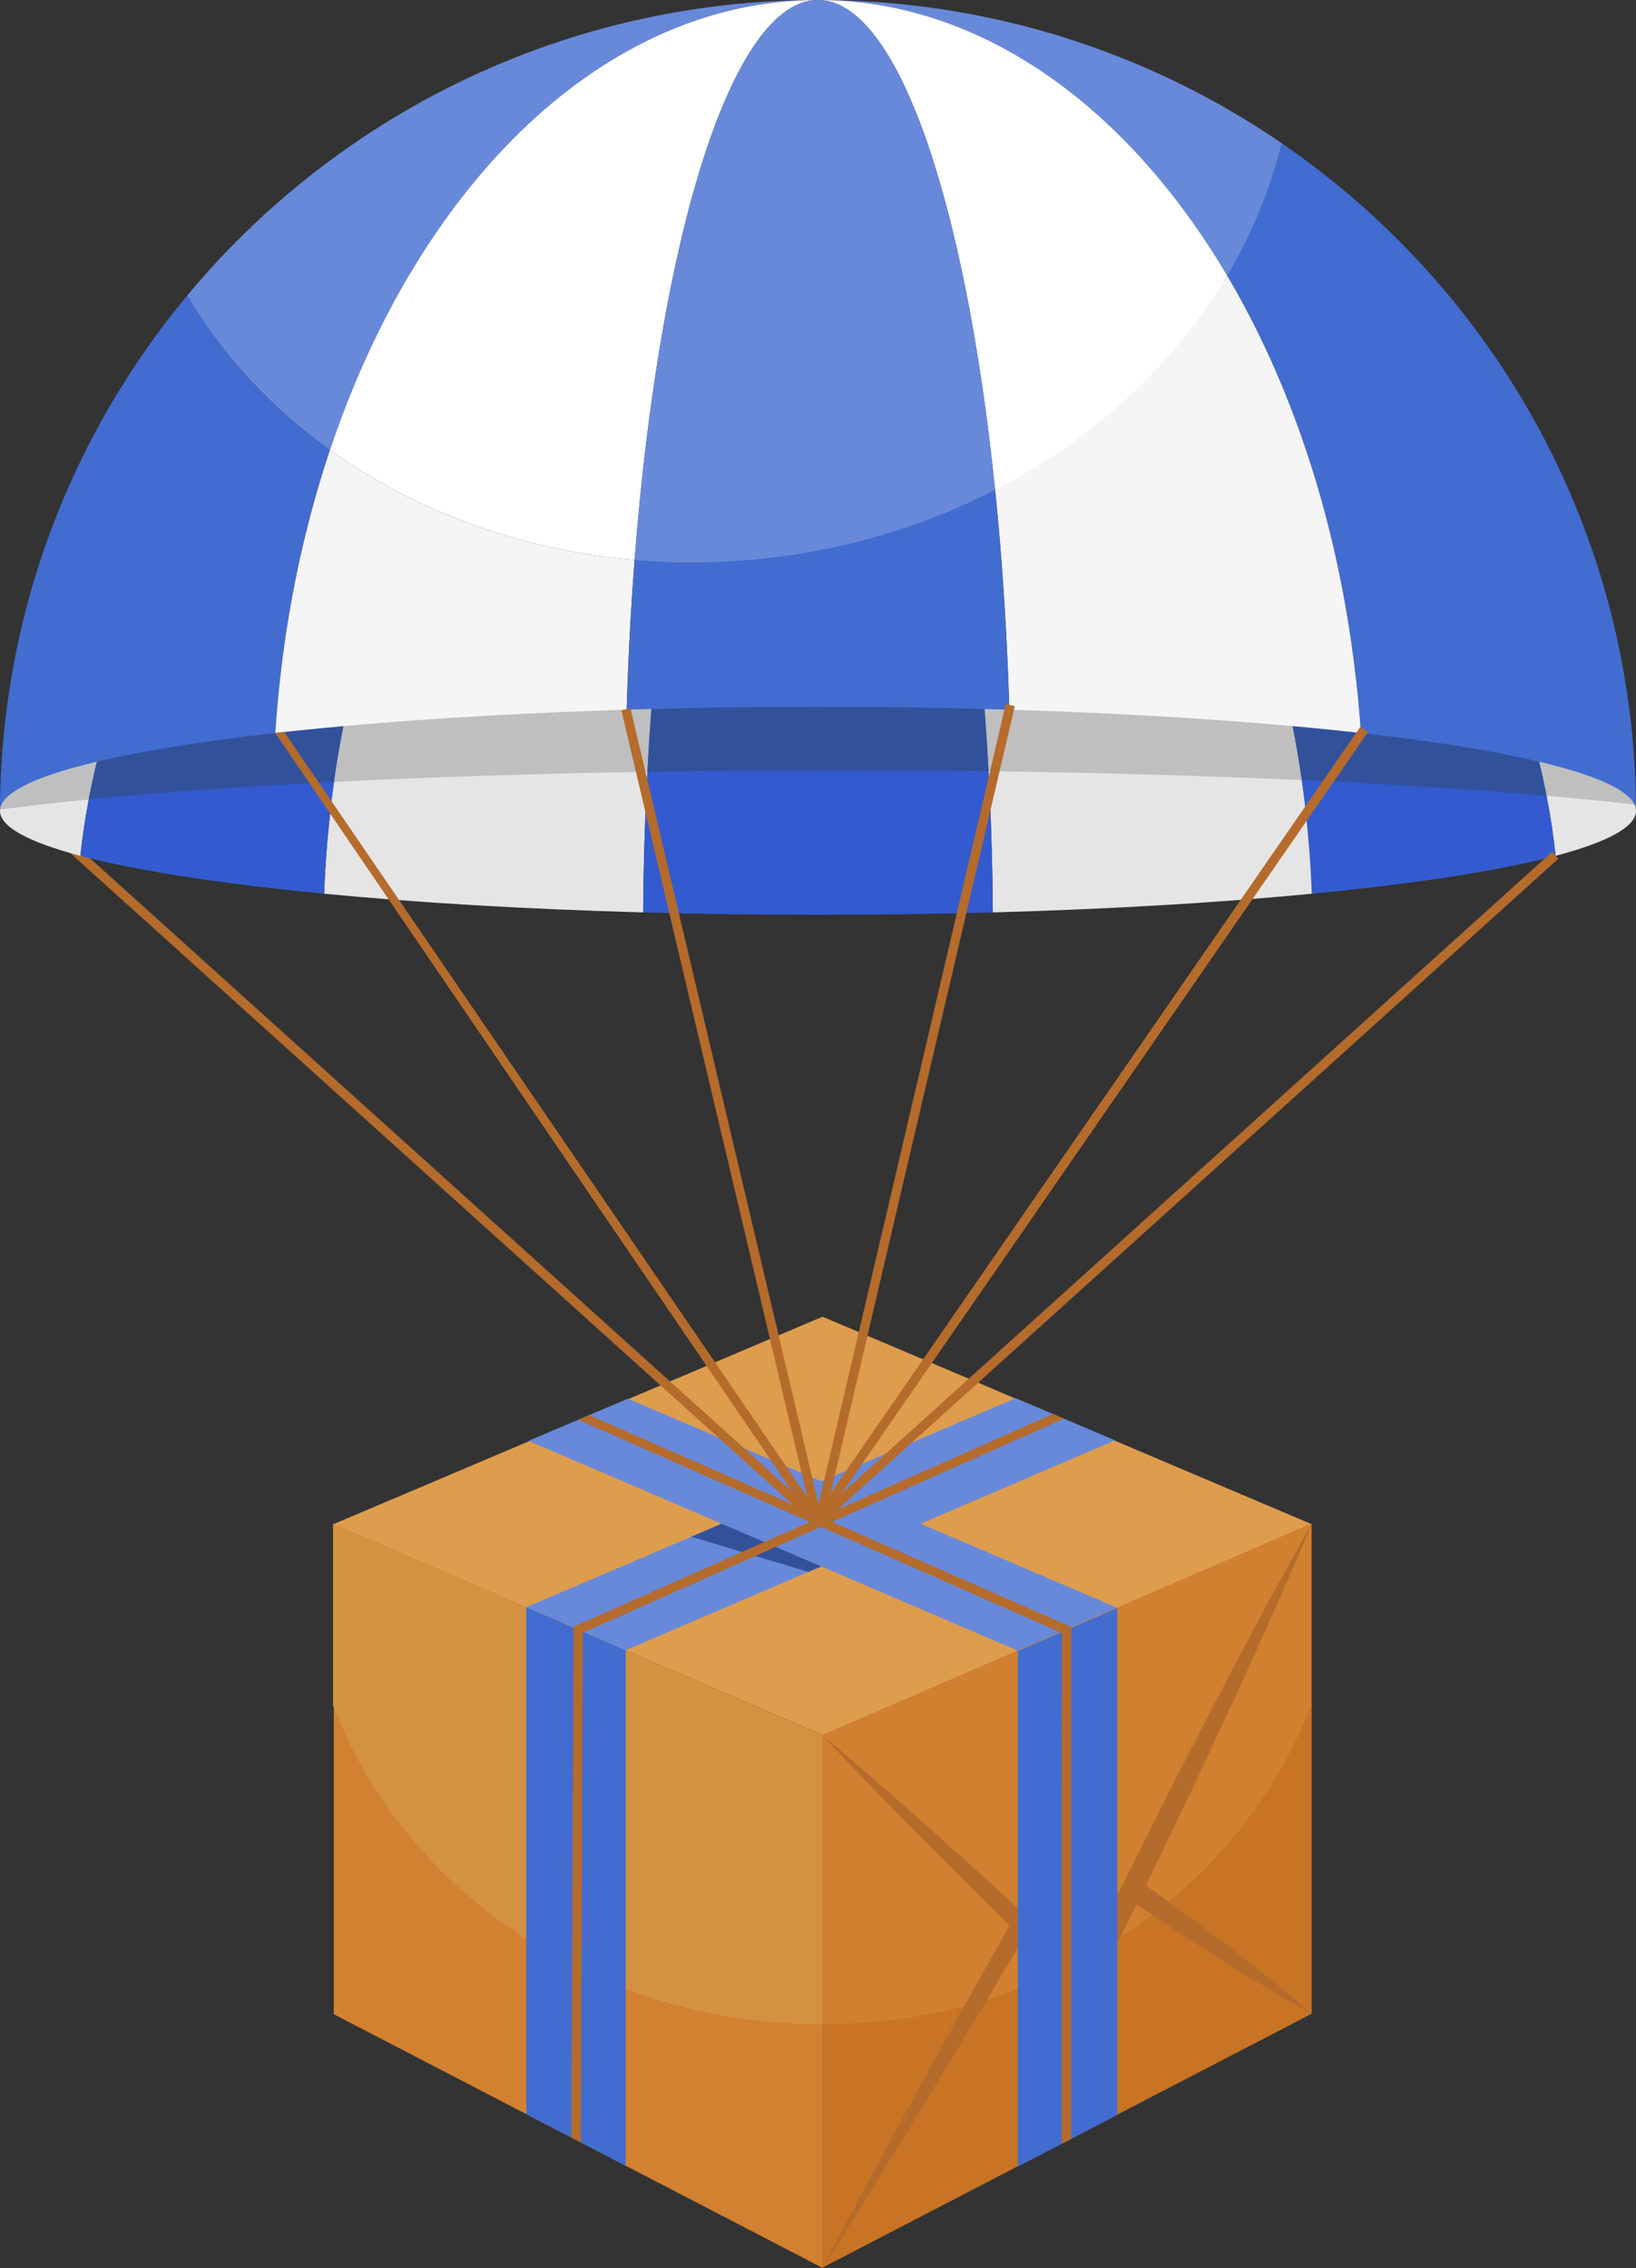 <?xml version="1.0" encoding="utf-8"?>
<!-- Generator: Adobe Illustrator 16.0.0, SVG Export Plug-In . SVG Version: 6.00 Build 0)  -->
<!DOCTYPE svg PUBLIC "-//W3C//DTD SVG 1.1//EN" "http://www.w3.org/Graphics/SVG/1.1/DTD/svg11.dtd">
<svg version="1.1" id="レイヤー_1" xmlns="http://www.w3.org/2000/svg" xmlns:xlink="http://www.w3.org/1999/xlink" x="0px"
	 y="0px" width="100.48px" height="139.263px" viewBox="0 0 100.48 139.263" enable-background="new 0 0 100.48 139.263"
	 xml:space="preserve">
<rect x="0" y="0" width="100.48" height="139.263" fill="#333333" stroke="none"/>
<g>
	<polygon fill="#C87424" points="80.561,123.653 50.528,139.236 50.528,106.542 80.561,93.559 	"/>
	<polygon fill="#D28130" points="20.496,123.679 50.528,139.263 50.528,106.567 20.496,93.585 	"/>
	<polygon fill="#DE9D4D" points="50.519,80.851 20.488,93.587 50.519,106.546 80.55,93.587 	"/>
	<polygon fill="#6889D9" points="32.325,98.691 62.379,85.855 68.486,88.444 38.433,101.331 	"/>
	<polygon fill="#6889D9" points="68.617,98.722 38.563,85.886 32.458,88.475 62.511,101.362 	"/>
	<polygon fill="#32519B" points="42.46,94.363 49.652,96.521 50.436,96.185 44.316,93.56 	"/>
	<path fill="#D18030" d="M50.487,106.542v17.76c13.888,0,25.696-8.186,30.03-19.597V93.56L50.487,106.542z"/>
	<path fill="#D49241" d="M50.487,124.302v-17.76L20.455,93.56v11.146C24.788,116.116,36.597,124.302,50.487,124.302z"/>
	<polygon fill="#426CCF" points="32.321,98.69 32.321,129.82 38.429,132.988 38.429,101.33 	"/>
	<g>
		<path fill="#B56B2B" d="M67.069,115.029c-0.31-0.22-0.622-0.437-0.933-0.658l-0.377-0.271l-1.554,2.649l-0.752,1.271
			c0.538,0.494,1.076,0.99,1.61,1.487l1.019,0.944l0.384,0.359l0.484-1.002l0.867-1.77c0.303-0.619,0.605-1.235,0.91-1.854
			l-0.723-0.501C67.691,115.471,67.38,115.247,67.069,115.029z"/>
		<path fill="#B56B2B" d="M79.689,122.904l-0.881-0.734l-0.891-0.72c-0.297-0.242-0.596-0.478-0.896-0.714
			c-0.299-0.237-0.6-0.47-0.902-0.705c-0.299-0.236-0.603-0.464-0.905-0.698c-0.302-0.231-0.606-0.46-0.911-0.689
			c-0.307-0.23-0.608-0.459-0.916-0.686c-0.307-0.226-0.613-0.454-0.92-0.679l-0.923-0.674l-0.93-0.666
			c-0.078-0.057-0.157-0.113-0.237-0.171c-0.189,0.387-0.377,0.773-0.566,1.159c0.026,0.018,0.053,0.036,0.077,0.053l0.946,0.642
			l0.951,0.634c0.316,0.213,0.637,0.421,0.953,0.63c0.32,0.21,0.64,0.417,0.961,0.623c0.32,0.207,0.639,0.414,0.963,0.617
			c0.322,0.203,0.643,0.41,0.966,0.61c0.325,0.2,0.647,0.405,0.974,0.603c0.326,0.199,0.651,0.399,0.979,0.594l0.984,0.588
			l0.993,0.574c0.164,0.096,0.333,0.188,0.499,0.281c0.167,0.093,0.334,0.187,0.505,0.277c-0.144-0.129-0.288-0.253-0.437-0.377
			C79.98,123.151,79.837,123.025,79.689,122.904z"/>
		<path fill="#B56B2B" d="M62,118.221l-0.68,1.209l-1.835,3.284l-1.821,3.292l-1.812,3.299l-0.899,1.652l-0.895,1.656l-0.893,1.655
			l-0.885,1.662c-0.293,0.555-0.592,1.106-0.881,1.663l-0.872,1.669l1.007-1.59c0.337-0.53,0.666-1.064,0.999-1.596l0.994-1.599
			l0.984-1.603l0.986-1.604l0.98-1.606l1.951-3.218l1.935-3.227l1.925-3.233l0.555-0.939c-0.201-0.2-0.404-0.398-0.609-0.597
			L62,118.221z"/>
		<path fill="#B56B2B" d="M70.714,115.076l0.857-1.773c0.285-0.591,0.57-1.183,0.852-1.775l0.848-1.777l0.842-1.781l0.832-1.783
			c0.279-0.596,0.555-1.191,0.829-1.788l0.821-1.79l0.813-1.795l0.404-0.897l0.399-0.901l0.797-1.802l0.783-1.81
			c0.131-0.302,0.258-0.604,0.387-0.908c0.129-0.302,0.256-0.604,0.382-0.909c-0.165,0.285-0.329,0.571-0.488,0.857
			c-0.161,0.287-0.327,0.572-0.482,0.86l-0.954,1.726l-0.939,1.731l-0.471,0.866l-0.463,0.87l-0.924,1.739l-0.916,1.744
			c-0.306,0.582-0.609,1.164-0.908,1.748l-0.904,1.75l-0.898,1.753l-0.889,1.757c-0.297,0.586-0.592,1.173-0.885,1.759l-0.879,1.761
			c-0.084,0.169-0.168,0.338-0.251,0.507c-0.194,0.391-0.386,0.781-0.581,1.173c-0.305,0.618-0.607,1.234-0.91,1.854l-0.867,1.77
			l-0.484,1.002l-0.384-0.359l-1.019-0.944c-0.534-0.497-1.072-0.993-1.61-1.487c-0.144-0.133-0.288-0.265-0.432-0.396l-0.45-0.414
			l-0.574-0.526l-1.027-0.935c-0.684-0.626-1.374-1.244-2.063-1.865l-2.072-1.853l-1.039-0.922l-1.047-0.916l-1.047-0.916
			c-0.349-0.305-0.703-0.605-1.054-0.908c-0.351-0.302-0.701-0.607-1.057-0.905c-0.355-0.3-0.708-0.602-1.064-0.896
			c0.315,0.341,0.634,0.678,0.952,1.016c0.317,0.337,0.643,0.671,0.961,1.005c0.321,0.335,0.639,0.672,0.965,1.004l0.969,0.996
			l0.971,0.996l0.976,0.99l1.962,1.97c0.656,0.654,1.312,1.31,1.972,1.959l0.987,0.977L62,118.221l0.235,0.231
			c0.205,0.198,0.408,0.396,0.609,0.597c0.461,0.447,0.922,0.895,1.382,1.342l0.999,0.967l1,0.963l0.619,0.594l0.386-0.773
			l0.879-1.763l0.872-1.765c0.278-0.561,0.554-1.122,0.828-1.686c0.189-0.386,0.377-0.772,0.566-1.159
			C70.49,115.538,70.603,115.307,70.714,115.076z"/>
	</g>
	<polygon fill="#426CCF" points="62.513,101.382 62.513,133.041 68.619,129.872 68.619,98.743 	"/>
	<path fill="#FFFFFF" d="M89.917,43.723c0.949-1.8-6.767-2.099-7.68-2.125c-3.336-0.101-6.767,0.916-10.063,0.968
		c-2.791,0.042-7.505,0.564-10.146,0.741c-2.454,0.164-0.607,1.62,2.896,1.62c1.078,1.445,6.219,0.624,7.809,0.66
		c4.426,0.1,8.855,0.238,13.28,0.092c1.08-0.036,9.671,0.065,9.985-1.143C96.152,43.786,90.538,43.794,89.917,43.723
		C90.302,42.993,91.38,43.891,89.917,43.723z"/>
	<path fill="#FFFFFF" d="M23.928,50.081c-0.03,0.764-0.046,1.534-0.046,2.309l0,0C23.885,51.615,23.9,50.845,23.928,50.081
		L23.928,50.081z"/>
	<path fill="#FFFFFF" d="M21.106,44.586c-0.653,3.29-1.063,6.737-1.199,10.292l0,0C20.043,51.323,20.453,47.876,21.106,44.586
		L21.106,44.586z"/>
	<g>
		<path fill="#426CCF" d="M11.499,18.145C4.348,26.743,0.037,37.766,0,49.788h16.747c0.016-7.962,1.282-15.485,3.52-22.157
			C16.668,25.048,13.669,21.833,11.499,18.145z"/>
		<path fill="#426CCF" d="M78.712,8.789c-0.693,2.852-4.724,3.61-3.342,8.138c5.182,8.766,8.336,20.265,8.363,32.861h16.746
			C100.427,32.777,91.82,17.769,78.712,8.789z"/>
		<path fill="#F5F5F5" d="M61.117,30.078c0.621,6.045,0.965,12.708,0.965,19.71h21.652c-0.027-12.597-3.182-24.096-8.363-32.861
			C72.148,22.35,63.693,19.841,61.117,30.078z"/>
		<path fill="#F5F5F5" d="M20.267,27.631c-2.238,6.672-3.504,14.195-3.52,22.157h21.65c0-5.375,0.203-10.55,0.578-15.4
			C31.944,33.785,25.478,31.371,20.267,27.631z"/>
		<path fill="#FFFFFF" d="M20.267,27.631c-2.238,6.672-3.504,14.195-3.52,22.157l0,0C16.763,41.826,18.029,34.303,20.267,27.631
			L20.267,27.631z"/>
		<path fill="#426CCF" d="M46.216,28.621c-2.7,0.291-4.662,5.989-7.241,5.767c-0.375,4.851-0.578,10.025-0.578,15.4h23.685
			c0-7.002-0.344-13.665-0.965-19.71C56.871,32.266,51.375,28.066,46.216,28.621z"/>
		<path fill="#6889D9" d="M20.267,27.631C25.761,11.247,37.119,0,50.238,0C34.646,0,20.714,7.062,11.499,18.145
			C13.669,21.833,16.668,25.048,20.267,27.631z"/>
		<path fill="#6889D9" d="M50.241,0c10.009,0,18.993,6.548,25.13,16.927c1.515-2.551,2.648-5.286,3.342-8.138
			C70.619,3.245,60.812,0,50.241,0L50.241,0z"/>
		<path fill="#FFFFFF" d="M50.241,0L50.241,0c4.874,0,9.06,12.385,10.876,30.078c6.086-3.135,11.031-7.729,14.254-13.151
			C69.234,6.548,60.25,0,50.241,0z"/>
		<path fill="#FFFFFF" d="M50.241,0C37.119,0,25.761,11.247,20.267,27.631c5.211,3.74,11.677,6.154,18.708,6.757
			C40.518,14.429,44.979,0,50.241,0z"/>
		<polygon fill="#0A6CCF" points="50.241,0 50.238,0 50.241,0 		"/>
		<path fill="#0A6CCF" d="M50.241,0L50.241,0h-0.003C37.119,0,25.761,11.247,20.267,27.631l0,0C25.761,11.247,37.119,0,50.241,0z"/>
		<path fill="#6889D9" d="M50.241,0L50.241,0c-5.262,0-9.723,14.429-11.266,34.388c2.579,0.223,5.237,0.201,7.937-0.089
			c5.158-0.555,9.958-2.033,14.205-4.221C59.3,12.385,55.115,0,50.241,0z"/>
	</g>
	<path fill="#BFBFBF" d="M5.949,46.771c-3.685,0.873-5.822,1.866-5.943,2.923c1.64-0.219,3.461-0.425,5.445-0.617
		C5.598,48.302,5.762,47.532,5.949,46.771z"/>
	<path fill="#BFBFBF" d="M100.39,49.402c-0.445-0.948-2.516-1.839-5.86-2.631c0.168,0.692,0.321,1.389,0.458,2.092
		C97.297,51.332,98.73,49.212,100.39,49.402z"/>
	<path fill="#32519B" d="M20.523,48.012c0.165-1.158,0.358-2.302,0.583-3.426c-6.282,0.568-11.487,1.317-15.157,2.186
		c-0.187,0.761-0.351,1.53-0.498,2.306C10.133,51.445,15.638,52.732,20.523,48.012z"/>
	<path fill="#32519B" d="M94.988,48.863c-0.137-0.703-0.29-1.399-0.458-2.092c-3.671-0.868-8.876-1.617-15.157-2.186
		c0.216,1.089,0.405,2.195,0.566,3.316C85.574,51.05,90.173,51.391,94.988,48.863z"/>
	<path fill="#BFBFBF" d="M79.939,47.902c-0.161-1.121-0.351-2.228-0.566-3.316c-5.564-0.505-11.973-0.868-18.902-1.051
		c0.096,1.251,0.178,2.525,0.246,3.821C67.417,51.735,72.425,53.289,79.939,47.902z"/>
	<path fill="#BFBFBF" d="M40.008,43.535c-6.93,0.183-13.339,0.546-18.902,1.051c-0.224,1.124-0.417,2.268-0.583,3.426
		c4.341,4.884,12.429,4.378,19.236-0.62C39.828,46.083,39.911,44.798,40.008,43.535z"/>
	<path fill="#32519B" d="M51.244,50.581c3.175,0,5.318,0.577,9.473-3.225c-0.068-1.296-0.15-2.57-0.246-3.821
		c-3.303-0.087-6.725-0.133-10.229-0.133c-3.507,0-6.928,0.046-10.233,0.133c-0.097,1.263-0.18,2.548-0.249,3.856
		C43.591,50.581,47.271,50.581,51.244,50.581z"/>
	<path fill="#E5E5E5" d="M95.542,52.552c3.166-0.837,4.938-1.774,4.938-2.764c0-0.13-0.032-0.259-0.09-0.386
		c-1.66-0.19-3.466-0.37-5.402-0.539C95.222,50.076,95.408,51.307,95.542,52.552z"/>
	<path fill="#335BCF" d="M79.939,47.902c0.327,2.267,0.541,4.597,0.631,6.976c6.337-0.61,11.497-1.406,14.973-2.326
		c-0.135-1.245-0.32-2.476-0.555-3.688C90.594,48.48,85.523,48.155,79.939,47.902z"/>
	<path fill="#E5E5E5" d="M60.716,47.356c0.152,2.801,0.24,5.699,0.26,8.67c7.238-0.2,13.893-0.599,19.594-1.148
		c-0.09-2.379-0.304-4.709-0.631-6.976C74.039,47.634,67.565,47.447,60.716,47.356z"/>
	<path fill="#E5E5E5" d="M39.502,56.026c0.02-2.958,0.109-5.847,0.257-8.635c-6.893,0.113-13.376,0.326-19.236,0.62
		c-0.317,2.232-0.527,4.525-0.616,6.866C25.611,55.427,32.265,55.826,39.502,56.026z"/>
	<path fill="#335BCF" d="M51.378,47.297c-3.973,0-7.858,0.031-11.619,0.095c-0.148,2.788-0.238,5.677-0.257,8.635
		c3.46,0.097,7.052,0.146,10.739,0.146c3.685,0,7.276-0.05,10.735-0.146c-0.02-2.971-0.107-5.869-0.26-8.67
		C57.671,47.317,54.554,47.297,51.378,47.297z"/>
	<g>
		
			<rect x="66.701" y="39.497" transform="matrix(0.823 0.569 -0.569 0.823 51.133 -25.837)" fill="#B56B2B" width="0.569" height="59.11"/>
		
			<rect x="72.606" y="42.476" transform="matrix(0.67 0.742 -0.742 0.67 78.203 -30.03)" fill="#B56B2B" width="0.57" height="61.005"/>
		
			<rect x="55.849" y="42.621" transform="matrix(0.974 0.228 -0.228 0.974 17.093 -11.013)" fill="#B56B2B" width="0.569" height="51.468"/>
	</g>
	<polygon fill="#B56B2B" points="50.048,93.616 4.269,52.34 5.125,52.34 50.43,93.193 	"/>
	
		<rect x="18.74" y="68.208" transform="matrix(0.23 0.973 -0.973 0.23 100.775 9.564)" fill="#B56B2B" width="51.203" height="0.57"/>
	<polygon fill="#B56B2B" points="35.675,131.56 35.093,131.258 35.228,99.891 64.666,86.825 65.346,87.113 35.796,100.261 	"/>
	<polygon fill="#B56B2B" points="65.788,131.342 65.203,131.645 65.217,100.275 35.518,87.178 36.19,86.893 65.788,99.903 	"/>
	<path fill="#E5E5E5" d="M4.936,52.552c0.126-1.173,0.299-2.331,0.515-3.475c-1.983,0.192-3.805,0.398-5.445,0.617
		C0.002,49.726,0,49.756,0,49.788C0,50.777,1.772,51.715,4.936,52.552z"/>
	<path fill="#335BCF" d="M4.936,52.552c3.477,0.919,8.636,1.716,14.972,2.326c0.089-2.341,0.297-4.634,0.616-6.866
		c-5.668,0.285-10.756,0.645-15.073,1.065C5.234,50.221,5.062,51.379,4.936,52.552z"/>
	<path fill="#B56B2B" d="M50.005,93.566L16.907,45.011c0,0,0.183-0.029,0.253-0.036c0.066-0.009,0.296-0.025,0.296-0.025
		l33.019,48.294L50.005,93.566z"/>
</g>
</svg>
